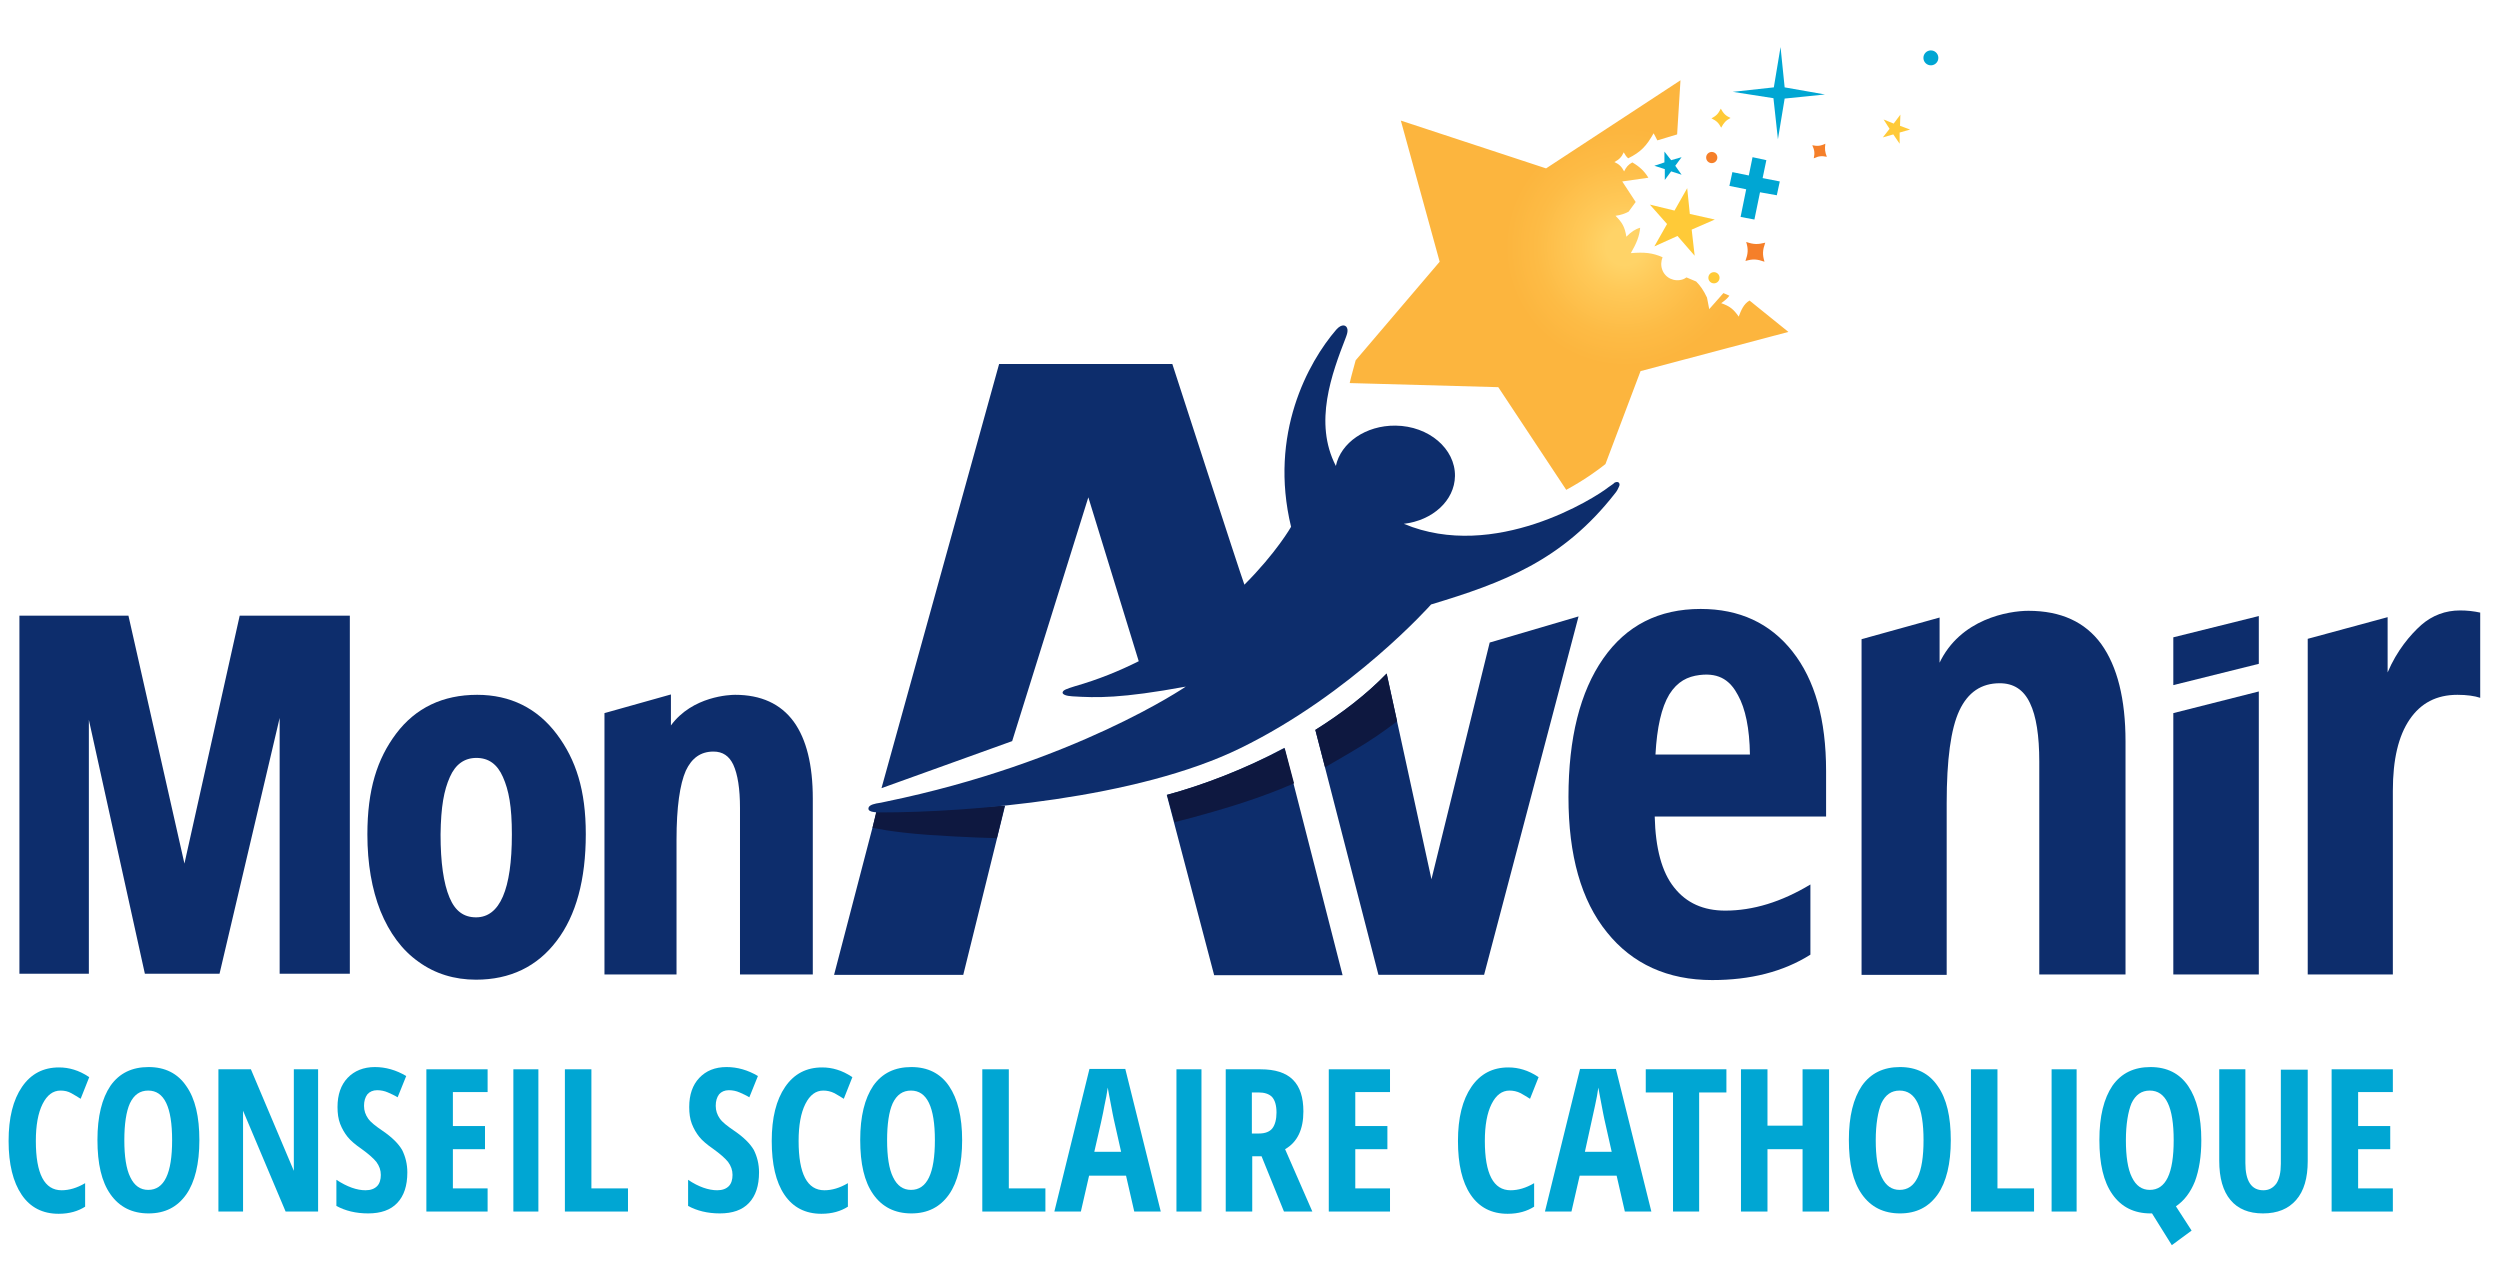 <?xml version="1.0" encoding="utf-8"?>
<!-- Generator: Adobe Illustrator 21.0.0, SVG Export Plug-In . SVG Version: 6.00 Build 0)  -->
<svg version="1.1" id="Layer_1" xmlns="http://www.w3.org/2000/svg" xmlns:xlink="http://www.w3.org/1999/xlink" x="0px" y="0px"
	 viewBox="0 0 669.6 339" style="enable-background:new 0 0 669.6 339;" xml:space="preserve">
<style type="text/css">
	.st0{fill:#0D2D6C;}
	.st1{fill:#0E1840;}
	.st2{fill:#00A6D3;}
	.st3{fill:#F57F29;}
	.st4{fill-rule:evenodd;clip-rule:evenodd;fill:#FFCA38;}
	.st5{fill:#FFCA38;}
	.st6{fill-rule:evenodd;clip-rule:evenodd;fill:#F57F29;}
	.st7{fill-rule:evenodd;clip-rule:evenodd;fill:#00A6D3;}
	.st8{fill-rule:evenodd;clip-rule:evenodd;fill:url(#SVGID_1_);}
</style>
<g>
	<g>
		<g>
			<g>
				<path class="st0" d="M399,172.1l-15.6,63.4l-12-55.1c-5.4,5.6-12,10.6-19.1,15.1l16.9,65.6h28.3l25.3-96L399,172.1z"/>
			</g>
			<g>
				<polygon class="st0" points="223.4,261.1 258,261.1 269.2,215.8 234.8,217.4 				"/>
				<path class="st0" d="M312.5,212.9l12.7,48.3h34.4L344,200.3C333.4,206,322.2,210.3,312.5,212.9z"/>
			</g>
			<g>
				<path class="st0" d="M458.6,262.5c-11.9,0-21.4-4.3-28.2-12.8c-6.9-8.5-10.3-20.6-10.3-36.2c0-15.8,3.1-28.2,9.3-37.1
					c6.2-8.9,14.9-13.3,26.1-13.3c10.4,0,18.6,3.8,24.6,11.4c6,7.6,9,18.2,9,32v12.2h-45.9c0.2,8.5,1.9,14.9,5.2,19
					c3.3,4.2,7.9,6.2,13.7,6.2c7.4,0,15-2.3,22.8-7v18.8C477.6,260.3,468.8,262.5,458.6,262.5z M455.2,180.8
					c-3.2,0.4-5.9,1.7-8.1,5.2c-2.1,3.5-3.3,8.8-3.7,16.1h25.3c-0.1-7-1.2-12.3-3.2-15.9C463.6,182.6,460.8,180.1,455.2,180.8z"/>
				<path class="st0" d="M546.2,261v-57c0-6.9-0.8-12.2-2.5-15.7c-1.7-3.6-4.4-5.3-8.1-5.3c-4.9,0-8.5,2.4-10.8,7.3
					c-2.3,4.9-3.4,13.2-3.4,24.8v46h-22.8v-89.9l20.9-5.8v12.3h-0.1c5.6-12,18.7-14.1,23.9-14.1c8.7,0,15.2,3,19.5,8.9
					c4.3,6,6.5,14.7,6.5,26.1V261H546.2z"/>
				<g>
					<polygon class="st0" points="605,177.8 605,165 582.1,170.7 582.1,183.5 					"/>
					<polygon class="st0" points="582.1,191 582.1,261 605,261 605,185.2 					"/>
				</g>
				<path class="st0" d="M664.4,164.1c-1.8-0.4-3.6-0.6-5.5-0.6c-3.9,0-7.4,1.3-10.4,3.9c-2.9,2.6-6.5,6.8-9,12.7v-14.8l-21.4,5.8
					V261h22.8v-49.2c0-8.4,1.5-14.7,4.5-19.1c3-4.4,7.2-6.6,12.8-6.6c2.5,0,4.6,0.3,6.1,0.8V164.1z"/>
			</g>
			<g>
				<g>
					<path class="st1" d="M233.7,221.7c0,0,5,1.2,14.8,1.9c9.9,0.7,18.5,0.9,18.5,0.9l2.1-8.7l-34.4,1.6L233.7,221.7z"/>
					<path class="st1" d="M312.6,212.9l2,7.3c0,0,7.5-1.8,17-4.8c9.4-3,15-5.6,15-5.6l-2.5-9.4C333.4,206,322.2,210.3,312.6,212.9z"
						/>
				</g>
				<g>
					<path class="st1" d="M352.3,195.5l2.6,10c0,0,7-4,11-6.5c4-2.5,8.3-5.8,8.3-5.8l-2.8-12.8C366,186,359.4,191.1,352.3,195.5z"/>
				</g>
			</g>
			<path class="st0" d="M430.8,130.5c-3.5,2.8-30.5,20-54.8,9.8c7.7-0.9,13.6-6.2,13.7-12.8c0.1-7.3-7-13.4-15.9-13.5
				c-8-0.1-14.7,4.6-16,10.8c-6-11.6-1.1-24.7,2.7-34.5c0.3-0.8,0.5-1.5,0.4-2.1c-0.2-1.2-1.5-1.6-3,0.1
				c-7.5,8.7-18.1,27.9-12.1,52.8c0,0-3.9,6.9-12.5,15.5c-1.2-3.2-19.3-59.1-19.3-59.1h-46.4l-31.5,113.6l35-12.6l20.4-65.3
				l13.5,43.9c-5.2,2.6-10.8,4.9-17.1,6.7c-2.2,0.7-3.2,1-3.3,1.7c0,0.5,0.9,0.9,2.6,1c6.5,0.4,13,0.6,30.4-2.6
				c0,0-29.8,20.4-80.3,30.8c-0.9,0.2-1.8,0.4-2.6,0.5c-1.4,0.3-2.1,0.7-2.1,1.4c0,0.5,0.6,0.8,1.5,0.9c0.4,0.1,1,0.1,1.6,0.1
				c24.3,0,68.9-3.7,96.5-17.2c29.9-14.6,51.1-38.5,51.1-38.5c19.2-5.8,35.2-11.7,49.3-29.8c0.5-0.6,0.8-1.2,1-1.7
				c0.5-0.9-0.1-1.7-1.2-1.1C432.2,129.6,431.6,129.9,430.8,130.5z"/>
			<path class="st2" d="M16.2,292.1c-2,0-3.6,1.2-4.8,3.6c-1.2,2.4-1.8,5.7-1.8,9.9c0,8.8,2.3,13.2,6.9,13.2c2,0,4.1-0.6,6.3-1.9
				v6.3c-1.9,1.2-4.2,1.9-7.1,1.9c-4.3,0-7.6-1.7-9.9-5.1c-2.3-3.4-3.5-8.2-3.5-14.4c0-6.2,1.2-11,3.6-14.5c2.4-3.5,5.7-5.2,9.9-5.2
				c1.4,0,2.7,0.2,4,0.6c1.3,0.4,2.6,1,4.1,2l-2.3,5.8c-0.8-0.5-1.6-1-2.5-1.5C18.2,292.3,17.3,292.1,16.2,292.1z"/>
			<path class="st2" d="M53.4,305.4c0,6.3-1.2,11.2-3.5,14.5c-2.4,3.4-5.7,5.1-10.1,5.1c-4.4,0-7.8-1.7-10.2-5.1
				c-2.4-3.4-3.5-8.2-3.5-14.6c0-6.3,1.2-11.1,3.5-14.5c2.4-3.4,5.8-5,10.2-5c4.4,0,7.8,1.7,10.1,5.1
				C52.3,294.3,53.4,299.1,53.4,305.4z M33.3,305.4c0,4.3,0.5,7.7,1.6,9.9c1.1,2.3,2.7,3.4,4.8,3.4c4.3,0,6.4-4.4,6.4-13.3
				c0-8.9-2.1-13.3-6.4-13.3c-2.2,0-3.8,1.1-4.9,3.4C33.8,297.7,33.3,301.1,33.3,305.4z"/>
			<path class="st2" d="M85.1,324.5h-8.6l-11.4-27l0,27h-6.6v-38.1h8.7l11.5,27.2l0-6.4v-20.8h6.5V324.5z"/>
			<path class="st2" d="M109.1,314c0,3.6-0.9,6.3-2.7,8.2c-1.8,1.9-4.4,2.8-7.8,2.8c-3.3,0-6.1-0.7-8.5-2v-7
				c2.9,1.9,5.5,2.8,7.8,2.8c1.4,0,2.4-0.4,3.1-1.1c0.7-0.7,1-1.8,1-3c0-1.3-0.4-2.4-1.2-3.5c-0.8-1-2.2-2.2-4-3.5
				c-1.6-1.1-2.9-2.2-3.7-3.2c-0.8-1-1.5-2.2-2-3.5c-0.5-1.3-0.7-2.8-0.7-4.5c0-3.3,0.9-5.9,2.7-7.8c1.8-1.9,4.3-2.9,7.3-2.9
				c2.9,0,5.7,0.8,8.4,2.4l-2.3,5.7c-0.8-0.5-1.7-0.9-2.6-1.3c-0.9-0.4-1.9-0.6-2.9-0.6c-1.1,0-2,0.4-2.6,1.1
				c-0.6,0.8-0.9,1.8-0.9,3.1c0,1.3,0.4,2.4,1.1,3.4c0.7,1,2,2,3.9,3.3c2.5,1.7,4.2,3.4,5.2,5.1C108.6,309.8,109.1,311.8,109.1,314z
				"/>
			<path class="st2" d="M137.5,324.5v-38.1h6.7v38.1H137.5z"/>
			<path class="st2" d="M151.3,324.5v-38.1h7.1v31.9h9.8v6.2H151.3z"/>
			<path class="st2" d="M203.3,314c0,3.6-0.9,6.3-2.7,8.2c-1.8,1.9-4.4,2.8-7.8,2.8c-3.3,0-6.1-0.7-8.5-2v-7
				c2.8,1.9,5.5,2.8,7.8,2.8c1.4,0,2.4-0.4,3.1-1.1c0.7-0.7,1-1.8,1-3c0-1.3-0.4-2.4-1.2-3.5c-0.8-1-2.2-2.2-4-3.5
				c-1.6-1.1-2.9-2.2-3.7-3.2c-0.8-1-1.5-2.2-2-3.5c-0.5-1.3-0.7-2.8-0.7-4.5c0-3.3,0.9-5.9,2.7-7.8c1.8-1.9,4.2-2.9,7.3-2.9
				c2.9,0,5.7,0.8,8.4,2.4l-2.3,5.7c-0.8-0.5-1.7-0.9-2.6-1.3c-0.9-0.4-1.9-0.6-2.9-0.6c-1.1,0-2,0.4-2.6,1.1
				c-0.6,0.8-0.9,1.8-0.9,3.1c0,1.3,0.4,2.4,1.1,3.4c0.7,1,2,2,3.9,3.3c2.5,1.7,4.2,3.4,5.2,5.1C202.8,309.8,203.3,311.8,203.3,314z
				"/>
			<path class="st2" d="M220.5,292.1c-2,0-3.6,1.2-4.8,3.6c-1.2,2.4-1.8,5.7-1.8,9.9c0,8.8,2.3,13.2,6.9,13.2c2,0,4.1-0.6,6.3-1.9
				v6.3c-1.9,1.2-4.2,1.9-7.1,1.9c-4.3,0-7.6-1.7-9.9-5.1c-2.3-3.4-3.4-8.2-3.4-14.4c0-6.2,1.2-11,3.6-14.5c2.4-3.5,5.7-5.2,9.9-5.2
				c1.4,0,2.7,0.2,4,0.6c1.3,0.4,2.6,1,4.1,2l-2.3,5.8c-0.8-0.5-1.6-1-2.5-1.5C222.5,292.3,221.5,292.1,220.5,292.1z"/>
			<path class="st2" d="M257.7,305.4c0,6.3-1.2,11.2-3.5,14.5c-2.4,3.4-5.7,5.1-10.1,5.1c-4.4,0-7.8-1.7-10.2-5.1
				c-2.4-3.4-3.5-8.2-3.5-14.6c0-6.3,1.2-11.1,3.5-14.5c2.4-3.4,5.8-5,10.2-5c4.4,0,7.8,1.7,10.1,5.1
				C256.5,294.3,257.7,299.1,257.7,305.4z M237.6,305.4c0,4.3,0.5,7.7,1.6,9.9c1.1,2.3,2.7,3.4,4.8,3.4c4.3,0,6.4-4.4,6.4-13.3
				c0-8.9-2.1-13.3-6.4-13.3c-2.2,0-3.8,1.1-4.9,3.4C238.1,297.7,237.6,301.1,237.6,305.4z"/>
			<path class="st2" d="M263.1,324.5v-38.1h7.1v31.9h9.8v6.2H263.1z"/>
			<path class="st2" d="M303.8,324.5l-2.2-9.6h-9.9l-2.2,9.6h-7.1l9.4-38.2h9.6l9.5,38.2H303.8z M300.3,308.6l-2-8.9
				c-0.1-0.5-0.4-1.9-0.8-4.1c-0.4-2.2-0.7-3.6-0.8-4.3c-0.2,1.5-0.5,3.1-0.9,4.9c-0.3,1.8-1.2,5.9-2.7,12.3H300.3z"/>
			<path class="st2" d="M315.1,324.5v-38.1h6.7v38.1H315.1z"/>
			<path class="st2" d="M335.4,309.7v14.8h-7.1v-38.1h9.3c3.9,0,6.8,0.9,8.7,2.8c1.9,1.9,2.8,4.7,2.8,8.5c0,4.8-1.6,8.2-4.9,10.1
				l7.3,16.7h-7.6l-6-14.8H335.4z M335.4,303.6h1.8c1.7,0,2.9-0.5,3.6-1.4c0.7-0.9,1.1-2.4,1.1-4.2c0-1.9-0.4-3.3-1.2-4.2
				c-0.8-0.8-2-1.2-3.6-1.2h-1.8V303.6z"/>
			<path class="st2" d="M404.3,292.1c-2,0-3.6,1.2-4.8,3.6c-1.2,2.4-1.8,5.7-1.8,9.9c0,8.8,2.3,13.2,6.9,13.2c2,0,4.1-0.6,6.3-1.9
				v6.3c-1.9,1.2-4.2,1.9-7.1,1.9c-4.3,0-7.6-1.7-9.9-5.1c-2.3-3.4-3.4-8.2-3.4-14.4c0-6.2,1.2-11,3.6-14.5c2.4-3.5,5.7-5.2,9.9-5.2
				c1.4,0,2.7,0.2,4,0.6c1.3,0.4,2.6,1,4.1,2l-2.3,5.8c-0.8-0.5-1.6-1-2.5-1.5C406.3,292.3,405.3,292.1,404.3,292.1z"/>
			<path class="st2" d="M435.2,324.5l-2.2-9.6h-9.9l-2.2,9.6h-7.1l9.4-38.2h9.6l9.5,38.2H435.2z M431.7,308.6l-2-8.9
				c-0.1-0.5-0.4-1.9-0.8-4.1c-0.4-2.2-0.7-3.6-0.8-4.3c-0.2,1.5-0.5,3.1-0.9,4.9c-0.4,1.8-1.3,5.9-2.7,12.3H431.7z"/>
			<path class="st2" d="M455.2,324.5h-7.1v-31.9h-7.3v-6.2h21.6v6.2h-7.3V324.5z"/>
			<path class="st2" d="M489.9,324.5h-7.1v-16.7h-9.4v16.7h-7.1v-38.1h7.1v15.1h9.4v-15.1h7.1V324.5z"/>
			<path class="st2" d="M522.5,305.4c0,6.3-1.2,11.2-3.5,14.5c-2.4,3.4-5.7,5.1-10.1,5.1c-4.4,0-7.8-1.7-10.2-5.1
				c-2.4-3.4-3.5-8.2-3.5-14.6c0-6.3,1.2-11.1,3.5-14.5c2.4-3.4,5.8-5,10.2-5c4.4,0,7.8,1.7,10.1,5.1
				C521.4,294.3,522.5,299.1,522.5,305.4z M502.4,305.4c0,4.3,0.5,7.7,1.6,9.9c1.1,2.3,2.7,3.4,4.8,3.4c4.3,0,6.4-4.4,6.4-13.3
				c0-8.9-2.1-13.3-6.4-13.3c-2.2,0-3.8,1.1-4.9,3.4C503,297.7,502.4,301.1,502.4,305.4z"/>
			<path class="st2" d="M527.9,324.5v-38.1h7.1v31.9h9.8v6.2H527.9z"/>
			<path class="st2" d="M549.5,324.5v-38.1h6.7v38.1H549.5z"/>
			<path class="st2" d="M589.6,305.4c0,4.4-0.6,8-1.7,11c-1.2,3-2.9,5.2-5.1,6.7l4.2,6.5l-5.3,3.9l-5.3-8.5h-0.4
				c-4.4,0-7.8-1.7-10.2-5.1c-2.4-3.4-3.5-8.2-3.5-14.6c0-6.3,1.2-11.1,3.5-14.5c2.4-3.4,5.8-5,10.2-5c4.4,0,7.8,1.7,10.1,5.1
				C588.4,294.3,589.6,299.1,589.6,305.4z M569.4,305.4c0,4.3,0.5,7.7,1.6,9.9c1.1,2.3,2.7,3.4,4.8,3.4c4.3,0,6.4-4.4,6.4-13.3
				c0-8.9-2.1-13.3-6.4-13.3c-2.2,0-3.8,1.1-4.9,3.4C570,297.7,569.4,301.1,569.4,305.4z"/>
			<path class="st2" d="M618.1,286.4v24.6c0,4.5-1,8-3.1,10.4c-2.1,2.4-5,3.6-8.9,3.6c-3.8,0-6.7-1.2-8.7-3.6c-2-2.4-3-5.9-3-10.5
				v-24.5h7v25.1c0,4.8,1.6,7.3,4.8,7.3c1.5,0,2.6-0.6,3.5-1.8c0.8-1.2,1.2-3,1.2-5.3v-25.2H618.1z"/>
			<path class="st2" d="M640.9,324.5h-16.4v-38.1h16.4v6.1h-9.3v9.1h8.6v6.2h-8.6v10.5h9.3V324.5z"/>
			<path class="st2" d="M372.3,324.5h-16.4v-38.1h16.4v6.1h-9.3v9.1h8.6v6.2h-8.6v10.5h9.3V324.5z"/>
			<path class="st2" d="M130.6,324.5h-16.4v-38.1h16.4v6.1h-9.3v9.1h8.6v6.2h-8.6v10.5h9.3V324.5z"/>
			<g>
				<polygon class="st0" points="49.4,231.3 34.4,164.9 5.2,164.9 5.2,260.8 23.8,260.8 23.8,192.8 38.8,260.8 58.8,260.8 
					74.9,192.3 74.9,260.8 93.7,260.8 93.7,164.9 64.2,164.9 				"/>
				<path class="st0" d="M127.8,186.1c-9.2,0-16.5,3.5-21.7,10.4c-5.1,6.8-7.7,15-7.7,27c0,7.8,1.2,14.7,3.5,20.5
					c2.4,5.9,5.8,10.5,10.2,13.6c4.4,3.2,9.6,4.8,15.4,4.8c9.1,0,16.4-3.5,21.6-10.4c5.2-6.8,7.8-16.4,7.8-28.6
					c0-11.7-2.6-19.9-7.8-26.8C143.9,189.7,136.7,186.1,127.8,186.1z M120.5,208.1c1.5-3.4,3.9-5.1,7.1-5.1c3.3,0,5.6,1.7,7.1,5.1
					c1.6,3.6,2.4,7.9,2.4,15.4c0,14.7-3.2,22.2-9.6,22.2c-3.3,0-5.6-1.7-7.1-5.3c-1.6-3.8-2.4-9.4-2.4-16.9
					C118.1,216,118.9,211.7,120.5,208.1z"/>
				<path class="st0" d="M212.6,193.3c-3.5-4.8-8.8-7.2-15.7-7.2c-1.3,0-11.4,0.3-17.2,8.2V186l-17.8,5v70h19.3v-36.1
					c0-8.7,0.9-14.9,2.5-18.5c1.6-3.4,4-5.1,7.4-5.1c2.5,0,4.2,1.2,5.3,3.5c1.2,2.6,1.8,6.5,1.8,11.6V261h19.5v-47.1
					C217.7,204.9,216,198,212.6,193.3z"/>
			</g>
			<g>
				<g>
					<polygon class="st2" points="488.8,25.3 478,23.4 476.9,12.6 475.1,23.4 464.1,24.6 475,26.3 476.2,37.3 478,26.4 					"/>
				</g>
				<g>
					<path class="st3" d="M488.9,38.5c-1.3,0.6-2.1,0.7-3.5,0.4c0.6,1.3,0.7,2.1,0.4,3.5c1.3-0.6,2.1-0.7,3.5-0.4
						C488.8,40.7,488.7,39.9,488.9,38.5z"/>
				</g>
				<g>
					<polygon class="st4" points="453.9,68.5 449.3,63.2 443.1,66 446.5,60 441.9,54.8 448.5,56.4 451.9,50.4 452.6,57.3 
						459.3,58.8 453.1,61.5 					"/>
				</g>
				<g>
					<path class="st3" d="M467.7,64.8c0.6,2,0.5,3.1-0.2,5.1c2-0.6,3.1-0.5,5.1,0.2c-0.6-2-0.5-3.1,0.2-5.1
						C470.8,65.5,469.7,65.5,467.7,64.8z"/>
				</g>
				<g>
					<path class="st5" d="M460.9,29.1c-0.7,1.4-1.2,1.9-2.5,2.6c1.4,0.7,1.9,1.2,2.6,2.5c0.7-1.3,1.2-1.9,2.5-2.6
						C462.2,31,461.6,30.4,460.9,29.1z"/>
				</g>
				
					<ellipse transform="matrix(0.999 -4.340039e-02 4.340039e-02 0.999 -1.399 19.937)" class="st6" cx="458.5" cy="42.2" rx="1.5" ry="1.5"/>
				
					<ellipse transform="matrix(0.999 -4.332940e-02 4.332940e-02 0.999 -0.187 22.425)" class="st7" cx="517.2" cy="15.5" rx="2" ry="2"/>
				
					<ellipse transform="matrix(0.999 -4.303367e-02 4.303367e-02 0.999 -2.775 19.825)" class="st4" cx="459.1" cy="74.4" rx="1.5" ry="1.5"/>
				<polygon class="st7" points="472.1,47.7 473.1,42.9 469.4,42.1 468.4,47 464,46.1 463.2,49.8 467.7,50.7 466.2,58.1 469.9,58.8 
					471.4,51.5 475.9,52.3 476.7,48.6 				"/>
				<g>
					<polygon class="st7" points="450.4,46.8 447.6,45.9 445.9,48.2 445.9,45.3 443.1,44.4 445.8,43.5 445.8,40.6 447.6,42.9 
						450.4,42.1 448.7,44.4 					"/>
				</g>
				<g>
					<polygon class="st4" points="508.8,38.5 507.1,36 504.3,36.8 506.1,34.5 504.5,32 507.2,33.1 509,30.7 508.9,33.7 511.6,34.7 
						508.8,35.5 					"/>
				</g>
			</g>
		</g>
	</g>
	<radialGradient id="SVGID_1_" cx="435.127" cy="66.102" r="44.591" gradientUnits="userSpaceOnUse">
		<stop  offset="0.111" style="stop-color:#FFD367"/>
		<stop  offset="0.263" style="stop-color:#FFC958"/>
		<stop  offset="0.531" style="stop-color:#FDBB45"/>
		<stop  offset="0.718" style="stop-color:#FCB53E"/>
	</radialGradient>
	<path class="st8" d="M468.6,80.5c-1.6,0.9-2.3,2.7-2.9,4.3c-1.4-2-2.4-2.8-4.7-3.6c1-0.7,1.7-1.3,2.2-2l-1.6-0.7l-3.8,4.3l-0.6-3.1
		c0,0,0,0,0,0c-0.9-1.9-1.8-3.2-2.9-4.3l-2.6-1.1c-0.3,0.2-0.6,0.4-0.9,0.5c-2.3,0.8-4.8-0.3-5.6-2.6c-0.4-1.1-0.3-2.3,0.1-3.3
		c-2.7-1.2-4.9-1.4-8.5-1.1c1.5-2.6,2.3-4.5,2.5-6.8c-1.4,0.4-2.4,1.1-3.7,2.4c-0.4-2.6-1.1-3.8-2.9-5.6c1.5-0.2,2.5-0.6,3.5-1.1
		l1.9-2.6l-3.6-5.5l7-1c-1.1-1.8-2.4-3-4.3-4.1c-1.1,0.6-1.6,1.2-2.2,2.4c-0.7-1.3-1.3-1.9-2.6-2.5c1.3-0.7,1.9-1.3,2.5-2.6
		c0.4,0.7,0.7,1.2,1.2,1.6c3.4-1.7,4.9-3.3,6.8-6.7c0.4,0.7,0.7,1.3,1,1.9l5.3-1.6l0.9-14.5l-36,23.6l-38.9-12.8l10.4,37.8
		l-22.5,26.4c-0.5,1.9-1.1,3.9-1.6,6.1l39.8,1.1l18.2,27.5c4.8-2.6,8.5-5.3,10.5-6.9l9.4-24.9l39.6-10.5L468.6,80.5z"/>
</g>
</svg>
